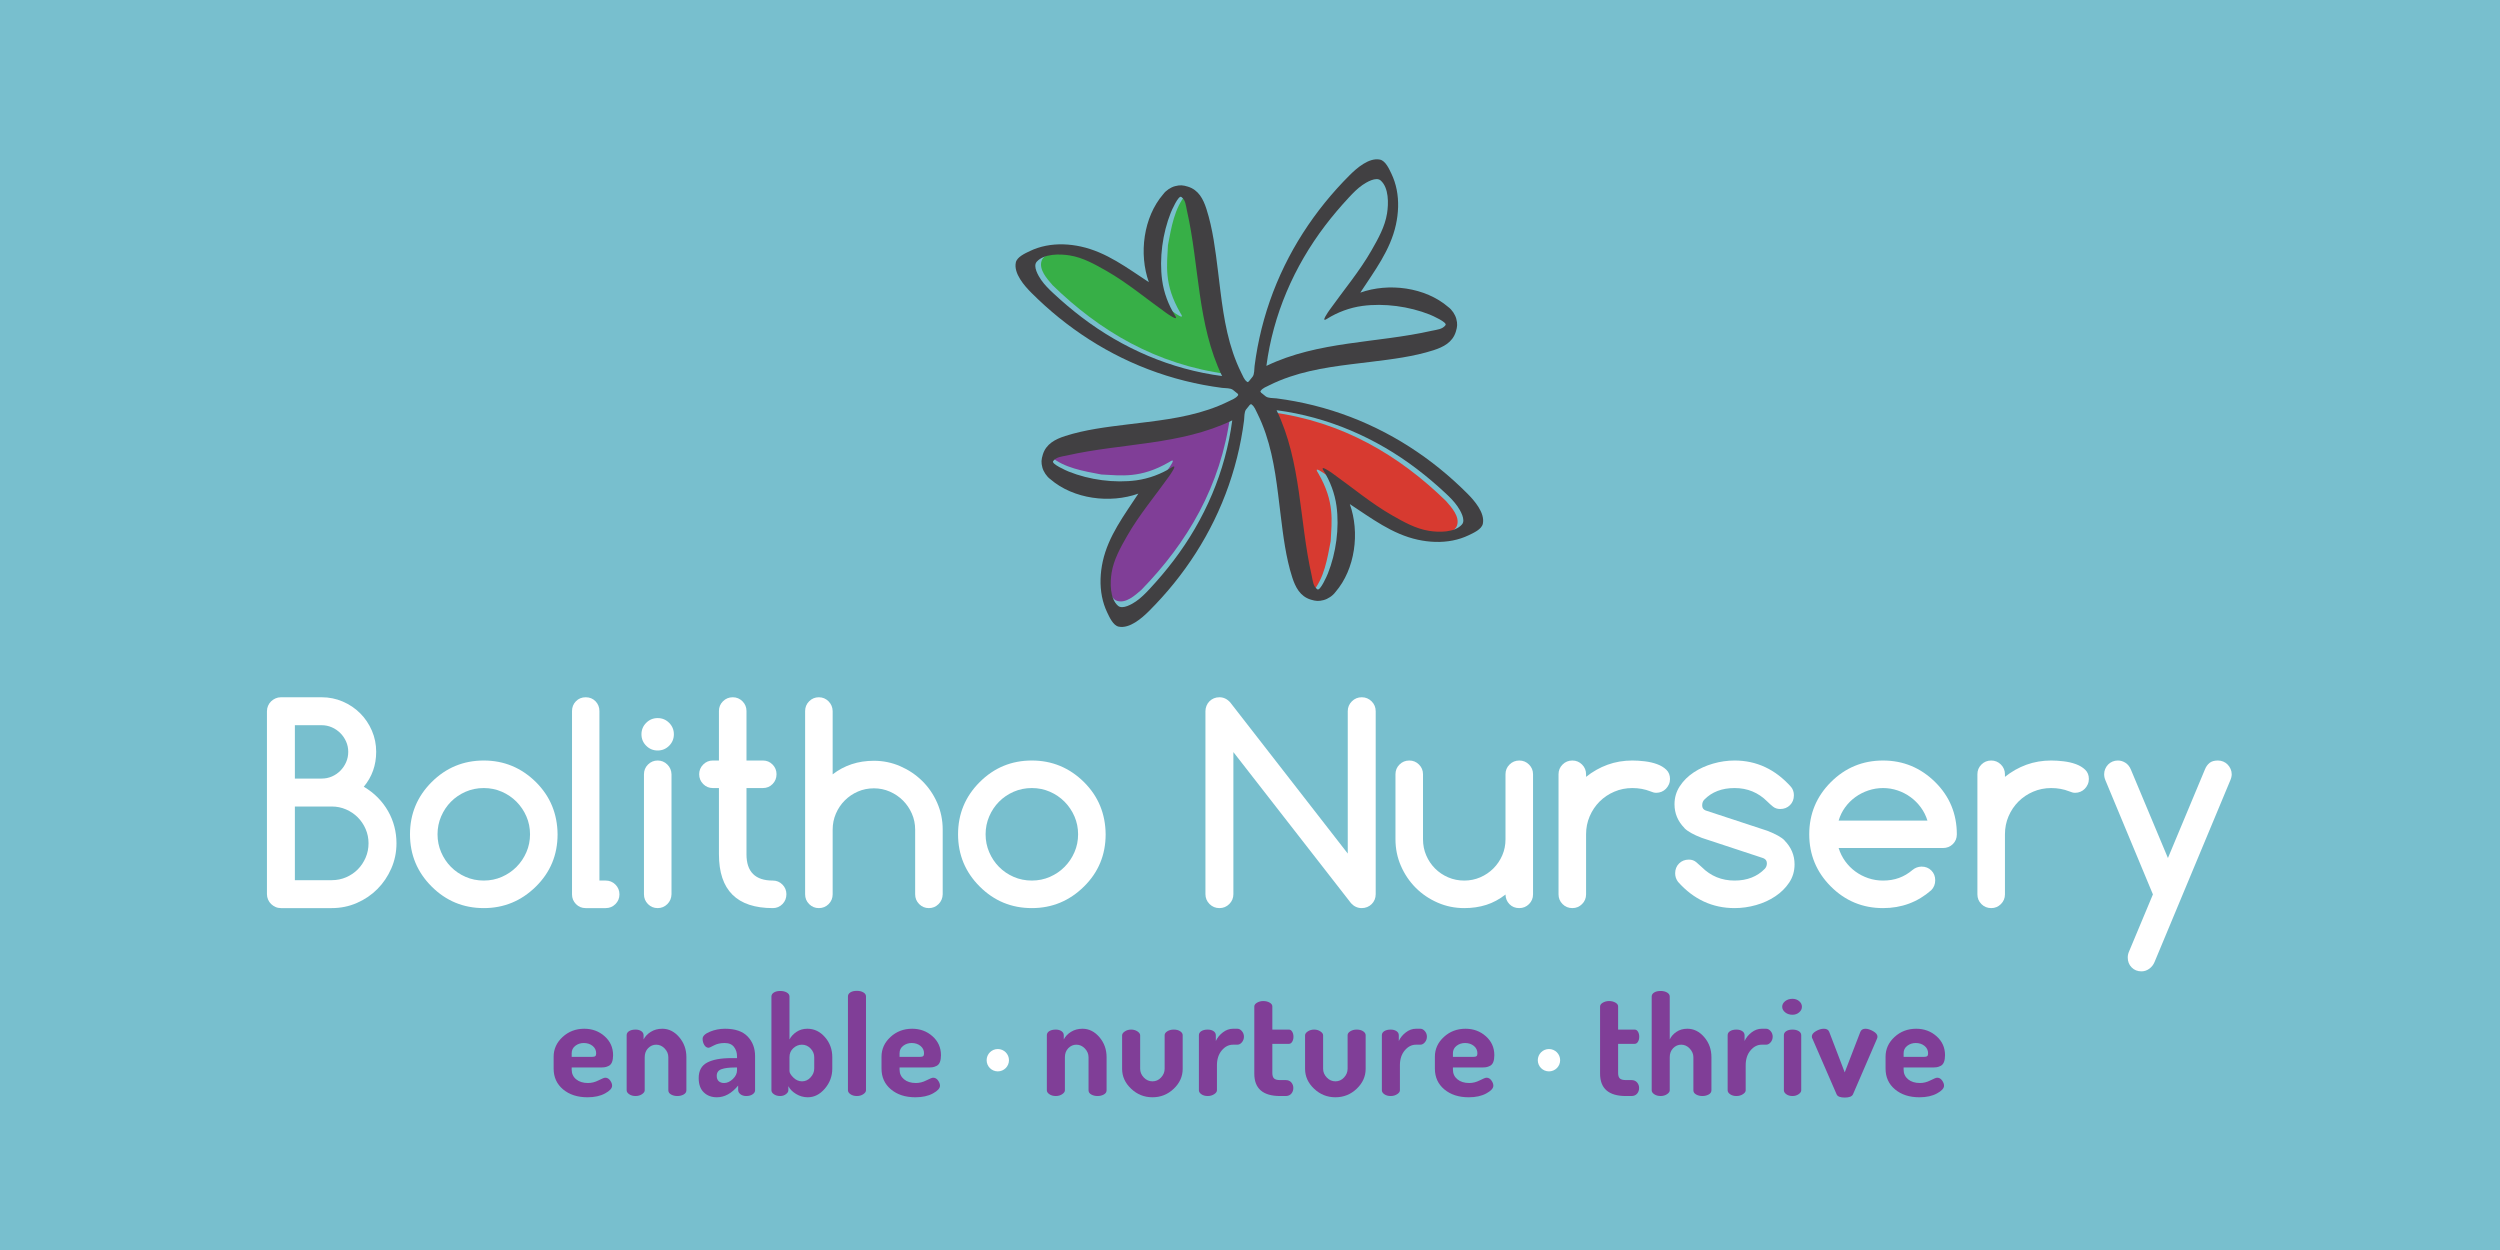 <?xml version="1.0" encoding="utf-8"?>
<!-- Generator: Adobe Illustrator 16.0.0, SVG Export Plug-In . SVG Version: 6.00 Build 0)  -->
<!DOCTYPE svg PUBLIC "-//W3C//DTD SVG 1.1//EN" "http://www.w3.org/Graphics/SVG/1.1/DTD/svg11.dtd">
<svg version="1.1" id="Layer_1" xmlns="http://www.w3.org/2000/svg" xmlns:xlink="http://www.w3.org/1999/xlink" x="0px" y="0px"
	 width="2000px" height="1000px" viewBox="0 0 2000 1000" enable-background="new 0 0 2000 1000" xml:space="preserve">
<rect x="-2.14" y="-5.13" fill="#78BFCE" width="2002.14" height="1015.867"/>
<path fill="#37AF47" d="M927.729,241.793c5.544,3.572,22.573,17.473,16.572,8.609c-13.316-22.994-10.693-38.17-9.943-54.246
	c2.789-14.555,5.135-29.38,14.416-40.645c4.342,2.081,3.013,7.639,5.373,11.494c10.007,44.088,7.671,89.877,28.107,132.312
	c-57.358-7.536-102.733-34.67-140.161-71.153c-4.621-5.262-11.046-12.514-8.834-19.417c2.212-6.88,13.44-6.291,20.578-6.474
	c15.38,0.051,28.641,8.943,41.319,15.957L927.729,241.793z"/>
<path fill="#414042" d="M930.596,155.33c-15.932,18.473-19.6,47.765-11.524,70.397c-17.215-11.248-33.865-24.033-54.375-28.501
	c-9.179-1.996-18.784-2.446-28.029-0.604c-4.38,0.871-8.661,2.258-12.69,4.19c-3.818,1.833-10.384,4.716-11.323,9.167
	c-1.848,8.76,6.85,18.652,12.498,24.303c7.011,7.013,14.38,13.667,22.089,19.901c15.492,12.523,32.352,23.357,50.253,32.103
	c18.358,8.978,37.78,15.735,57.745,20.113c4.935,1.08,9.899,2.013,14.888,2.806c2.526,0.404,5.053,0.767,7.593,1.095
	c2.585,0.333,6.58,0.007,8.653,1.611c3.772,2.915,7.408,6.639,12.188,7.831c1.811,0.453,7.632,1.606,9.136,0.248
	c1.387-1.255,1.406-6.213,0.141-7.578c-0.433-0.464-1.562-0.365-2.132-0.705c-1.406-0.85-2.638-2.098-3.923-3.115
	c-1.421-1.129-2.871-2.219-4.321-3.307c-2.122-1.582-3.188-4.543-4.361-6.889c-2.613-5.237-4.828-10.656-6.712-16.19
	c-7.179-21.143-9.301-43.504-12.026-65.537c-2.034-16.448-4.122-33.602-9.198-49.435c-2.561-7.97-6.312-15.3-14.825-17.92
	c-4.098-1.263-6.356-1.404-10.313-0.382C936.646,149.806,932.728,152.385,930.596,155.33 M949.563,168.531
	c10.001,44.035,8.138,90.849,28.106,132.311c-40.976-5.373-79.369-22.001-112.197-46.962c-7.914-6.016-15.499-12.462-22.771-19.242
	c-3.577-3.336-6.996-6.69-9.797-10.732c-2.166-3.13-6.756-10.819-3.568-14.455c5.81-6.626,18.469-6.386,26.387-5.12
	c10.625,1.696,20.157,7.086,29.378,12.338c16.859,9.607,32.06,22.427,47.875,33.685c1.158,0.823,10.454,7.42,7.125,2.154
	c-5.339-8.468-9.033-18.344-10.377-28.272c-2.406-17.641,0.341-37.642,6.911-54.104c0.833-2.088,6.196-14.173,8.406-12.596
	C948.487,159.987,948.677,164.523,949.563,168.531"/>
<path fill="#D73A30" d="M1071.19,387.215c-5.539-3.582-22.573-17.482-16.572-8.614c13.312,22.997,10.703,38.172,9.948,54.248
	c-2.794,14.552-5.14,29.377-14.416,40.64c-4.347-2.078-3.013-7.632-5.378-11.491c-10.012-44.085-7.666-89.875-28.103-132.311
	c57.349,7.534,102.729,34.668,140.156,71.151c4.624,5.261,11.048,12.513,8.829,19.419c-2.205,6.877-13.434,6.289-20.573,6.473
	c-15.375-0.054-28.643-8.945-41.316-15.959L1071.19,387.215z"/>
<path fill="#414042" d="M1068.329,473.673c15.93-18.465,19.595-47.76,11.524-70.397c17.205,11.248,33.86,24.033,54.375,28.501
	c9.174,1.996,18.777,2.448,28.024,0.608c4.38-0.872,8.658-2.258,12.693-4.191c3.815-1.83,10.386-4.721,11.32-9.169
	c1.85-8.761-6.848-18.651-12.498-24.302c-7.009-7.013-14.378-13.671-22.087-19.901c-15.497-12.527-32.356-23.361-50.257-32.103
	c-18.354-8.984-37.778-15.74-57.743-20.116c-4.93-1.081-9.899-2.02-14.883-2.808c-2.531-0.404-5.062-0.764-7.598-1.09
	c-2.585-0.336-6.58-0.01-8.653-1.606c-3.772-2.923-7.408-6.648-12.188-7.839c-1.806-0.45-7.627-1.605-9.136-0.24
	c-1.382,1.246-1.401,6.205-0.141,7.568c0.428,0.462,1.567,0.365,2.137,0.706c1.406,0.852,2.638,2.093,3.923,3.115
	c1.416,1.129,2.866,2.219,4.326,3.31c2.117,1.582,3.179,4.546,4.352,6.892c2.608,5.237,4.833,10.654,6.712,16.188
	c7.179,21.147,9.301,43.507,12.026,65.54c2.034,16.445,4.122,33.602,9.198,49.43c2.561,7.972,6.317,15.302,14.825,17.92
	c4.103,1.265,6.356,1.407,10.318,0.384C1062.279,479.197,1066.197,476.618,1068.329,473.673 M1049.352,460.479
	c-9.991-44.042-8.128-90.848-28.102-132.315c40.98,5.378,79.371,22.004,112.195,46.962c7.913,6.016,15.501,12.46,22.772,19.245
	c3.577,3.334,6.999,6.687,9.797,10.732c2.166,3.125,6.756,10.819,3.568,14.45c-5.812,6.629-18.466,6.386-26.385,5.125
	c-10.625-1.694-20.159-7.086-29.382-12.338c-16.854-9.612-32.06-22.438-47.868-33.689c-1.158-0.818-10.459-7.418-7.13-2.151
	c5.344,8.469,9.028,18.344,10.382,28.272c2.399,17.643-0.346,37.642-6.916,54.107c-0.828,2.083-6.191,14.173-8.406,12.591
	C1050.438,469.016,1050.238,464.475,1049.352,460.479"/>
<path fill="#78BFCE" d="M1072.179,242.773c-3.582,5.541-17.487,22.576-8.61,16.572c22.982-13.314,38.158-10.698,54.238-9.951
	c14.553,2.796,29.378,5.142,40.641,14.421c-2.079,4.339-7.632,3.008-11.491,5.371c-44.091,10.009-89.88,7.671-132.311,28.112
	c7.529-57.363,34.673-102.736,71.156-140.164c5.256-4.617,12.513-11.048,19.414-8.832c6.872,2.21,6.288,13.44,6.469,20.578
	c-0.044,15.375-8.937,28.64-15.949,41.314L1072.179,242.773z"/>
<path fill="#414042" d="M1158.637,245.635c-18.476-15.932-47.766-19.595-70.397-11.523c11.243-17.212,24.024-33.857,28.497-54.375
	c2-9.174,2.443-18.785,0.608-28.027c-0.871-4.38-2.264-8.661-4.19-12.696c-1.835-3.818-4.717-10.381-9.165-11.318
	c-8.766-1.848-18.655,6.85-24.311,12.501c-7.014,7.003-13.662,14.375-19.901,22.086c-12.519,15.492-23.357,32.354-32.104,50.252
	c-8.979,18.355-15.739,37.782-20.11,57.74c-1.085,4.933-2.02,9.899-2.809,14.891c-0.398,2.53-0.764,5.054-1.09,7.587
	c-0.331,2.597-0.02,6.59-1.616,8.661c-2.915,3.772-6.639,7.408-7.826,12.188c-0.447,1.803-1.61,7.624-0.248,9.133
	c1.251,1.387,6.211,1.412,7.578,0.146c0.463-0.438,0.365-1.572,0.706-2.142c0.842-1.402,2.093-2.638,3.109-3.918
	c1.135-1.421,2.22-2.869,3.31-4.327c1.577-2.119,4.541-3.186,6.893-4.358c5.231-2.608,10.658-4.826,16.183-6.704
	c21.147-7.179,43.507-9.311,65.539-12.031c16.451-2.037,33.603-4.123,49.435-9.201c7.968-2.553,15.303-6.311,17.926-14.823
	c1.261-4.103,1.406-6.356,0.38-10.313C1164.161,251.683,1161.576,247.765,1158.637,245.635 M1145.433,264.612
	c-44.032,9.992-90.844,8.128-132.311,28.102c5.378-40.98,21.999-79.369,46.957-112.202c6.021-7.911,12.465-15.494,19.249-22.766
	c3.339-3.582,6.683-7.001,10.727-9.8c3.13-2.166,10.82-6.751,14.46-3.57c6.625,5.812,6.381,18.471,5.116,26.39
	c-1.689,10.629-7.077,20.159-12.339,29.38c-9.603,16.854-22.427,32.059-33.68,47.872c-0.822,1.153-7.422,10.454-2.156,7.128
	c8.469-5.342,18.344-9.031,28.273-10.384c17.638-2.404,37.642,0.351,54.102,6.913c2.088,0.837,14.173,6.198,12.596,8.411
	C1153.974,263.529,1149.438,263.721,1145.433,264.612"/>
<path fill="#803E97" d="M926.749,386.232c3.574-5.539,17.484-22.578,8.612-16.567c-22.987,13.306-38.17,10.693-54.248,9.943
	c-14.556-2.793-29.38-5.14-40.641-14.421c2.079-4.336,7.637-3.008,11.489-5.368c44.086-10.012,89.882-7.666,132.317-28.112
	c-7.534,57.358-34.673,102.734-71.161,140.162c-5.251,4.619-12.508,11.048-19.409,8.829c-6.88-2.205-6.298-13.438-6.476-20.573
	c0.054-15.379,8.945-28.642,15.959-41.311L926.749,386.232z"/>
<path fill="#414042" d="M840.291,383.37c18.47,15.925,47.76,19.6,70.396,11.525c-11.25,17.21-24.033,33.86-28.506,54.37
	c-1.991,9.179-2.441,18.787-0.602,28.029c0.874,4.375,2.254,8.659,4.188,12.693c1.835,3.816,4.721,10.387,9.167,11.326
	c8.766,1.835,18.655-6.858,24.306-12.504c7.014-7.008,13.667-14.377,19.901-22.091c12.528-15.482,23.353-32.351,32.104-50.257
	c8.975-18.349,15.739-37.773,20.115-57.732c1.08-4.936,2.01-9.905,2.804-14.894c0.403-2.526,0.769-5.057,1.095-7.588
	c0.336-2.594,0.005-6.59,1.606-8.658c2.92-3.772,6.648-7.408,7.841-12.187c0.442-1.806,1.601-7.629,0.238-9.135
	c-1.246-1.383-6.206-1.407-7.578-0.142c-0.458,0.434-0.36,1.562-0.701,2.137c-0.847,1.407-2.093,2.638-3.109,3.921
	c-1.13,1.421-2.225,2.869-3.314,4.324c-1.587,2.122-4.541,3.188-6.893,4.36c-5.231,2.609-10.648,4.823-16.188,6.707
	c-21.143,7.174-43.504,9.306-65.534,12.026c-16.446,2.03-33.607,4.118-49.438,9.199c-7.973,2.555-15.297,6.312-17.916,14.825
	c-1.263,4.103-1.408,6.361-0.387,10.318C834.762,377.32,837.344,381.238,840.291,383.37 M853.485,364.394
	c44.042-9.992,90.855-8.128,132.317-28.103c-5.383,40.976-22.004,79.367-46.962,112.2c-6.016,7.914-12.467,15.497-19.242,22.768
	c-3.341,3.582-6.694,6.994-10.736,9.797c-3.132,2.171-10.819,6.75-14.45,3.572c-6.627-5.812-6.391-18.476-5.125-26.389
	c1.701-10.625,7.089-20.154,12.341-29.377c9.603-16.859,22.435-32.059,33.685-47.882c0.822-1.144,7.412-10.45,2.146-7.121
	c-8.464,5.344-18.344,9.023-28.269,10.386c-17.646,2.395-37.639-0.351-54.097-6.916c-2.096-0.837-14.181-6.196-12.594-8.405
	C844.948,365.474,849.487,365.284,853.485,364.394"/>
<g>
	<path fill="#FFFFFF" d="M257.301,557.81c5.973,0,11.61,1.144,16.921,3.432c5.305,2.282,9.943,5.412,13.912,9.379
		c3.972,3.972,7.099,8.609,9.384,13.92c2.283,5.305,3.427,10.945,3.427,16.917c0,10.684-3.305,19.994-9.912,27.938
		c4.288,2.531,8.048,5.446,11.282,8.746c3.231,3.31,5.957,6.906,8.169,10.805c2.215,3.903,3.884,8.012,5.008,12.338
		c1.125,4.322,1.687,8.766,1.687,13.336c0,7.096-1.37,13.793-4.11,20.081c-2.742,6.288-6.451,11.788-11.121,16.499
		c-4.675,4.707-10.157,8.43-16.448,11.17c-6.29,2.745-12.982,4.113-20.081,4.113h-40.693c-1.543,0-2.986-0.297-4.322-0.896
		c-1.333-0.594-2.511-1.388-3.528-2.37c-1.022-0.988-1.83-2.166-2.424-3.534c-0.599-1.372-0.897-2.827-0.897-4.375V568.989
		c0-1.548,0.299-3.003,0.897-4.375c0.594-1.373,1.401-2.546,2.424-3.534c1.018-0.982,2.195-1.776,3.528-2.37
		c1.336-0.594,2.779-0.9,4.322-0.9H257.301z M235.898,580.164v42.693h21.402c2.952,0,5.71-0.564,8.274-1.688
		c2.565-1.124,4.813-2.672,6.748-4.634c1.93-1.976,3.461-4.238,4.585-6.804c1.122-2.565,1.687-5.324,1.687-8.274
		c0-2.881-0.564-5.606-1.687-8.166c-1.124-2.57-2.672-4.833-4.639-6.805c-1.971-1.966-4.234-3.514-6.799-4.639
		c-2.567-1.119-5.288-1.684-8.17-1.684H235.898z M235.898,645.207v58.931h29.519c4.076,0,7.906-0.774,11.491-2.321
		c3.585-1.548,6.694-3.655,9.33-6.322c2.636-2.672,4.726-5.802,6.271-9.384c1.545-3.587,2.319-7.418,2.319-11.491
		c0-4.011-0.774-7.802-2.319-11.389c-1.546-3.582-3.653-6.707-6.325-9.379s-5.797-4.779-9.381-6.327
		c-3.585-1.543-7.379-2.317-11.387-2.317H235.898z"/>
	<path fill="#FFFFFF" d="M446.062,667.449c0,16.446-5.766,30.361-17.29,41.745c-11.667,11.53-25.584,17.288-41.747,17.288
		c-16.305,0-30.22-5.758-41.745-17.288c-11.527-11.525-17.288-25.44-17.288-41.745c0-16.304,5.761-30.219,17.288-41.749
		c11.525-11.521,25.44-17.288,41.745-17.288c16.163,0,30.08,5.768,41.747,17.288c5.76,5.768,10.067,12.129,12.912,19.084
		C444.531,651.739,445.989,659.293,446.062,667.449z M387.025,630.44c-5.201,0-10.051,0.993-14.548,2.954
		c-4.497,1.972-8.398,4.629-11.7,7.963c-3.305,3.339-5.921,7.257-7.855,11.754c-1.933,4.497-2.898,9.277-2.898,14.338
		c0,5.058,0.966,9.842,2.898,14.339c1.935,4.492,4.551,8.41,7.855,11.749c3.302,3.344,7.203,5.996,11.7,7.963
		c4.497,1.971,9.347,2.949,14.548,2.949c5.132,0,9.943-0.979,14.442-2.949c4.5-1.967,8.415-4.639,11.754-8.012
		c3.337-3.377,5.975-7.291,7.907-11.759c1.935-4.458,2.9-9.223,2.9-14.28c0-5.061-0.966-9.816-2.9-14.284
		c-1.933-4.463-4.57-8.381-7.907-11.759c-3.339-3.368-7.254-6.04-11.754-8.012C396.969,631.434,392.157,630.44,387.025,630.44z"/>
	<path fill="#FFFFFF" d="M457.609,715.521V568.883c0-3.091,1.037-5.709,3.11-7.855c2.073-2.142,4.691-3.218,7.855-3.218
		c3.161,0,5.779,1.076,7.853,3.218c2.073,2.146,3.11,4.765,3.11,7.855v135.566h5.059c3.021,0,5.604,1.075,7.751,3.217
		c2.142,2.142,3.215,4.766,3.215,7.855c0,3.022-1.073,5.602-3.215,7.748c-2.146,2.146-4.73,3.213-7.751,3.213H468.47
		c-3.022,0-5.587-1.066-7.696-3.213C458.665,721.123,457.609,718.544,457.609,715.521z"/>
	<path fill="#FFFFFF" d="M539.101,587.431c0,3.587-1.266,6.648-3.796,9.179c-2.528,2.526-5.588,3.792-9.17,3.792
		c-3.587,0-6.644-1.266-9.172-3.792c-2.533-2.53-3.796-5.592-3.796-9.179c0-3.577,1.263-6.639,3.796-9.165
		c2.528-2.53,5.585-3.796,9.172-3.796c3.582,0,6.642,1.266,9.17,3.796C537.835,580.792,539.101,583.854,539.101,587.431z
		 M515.17,715.414V619.48c0-3.086,1.07-5.709,3.214-7.851c2.145-2.142,4.727-3.218,7.751-3.218c3.021,0,5.603,1.076,7.746,3.218
		s3.251,4.765,3.321,7.851v95.934c-0.07,3.096-1.178,5.709-3.321,7.855s-4.726,3.213-7.746,3.213c-3.024,0-5.606-1.066-7.751-3.213
		C516.24,721.123,515.17,718.51,515.17,715.414z"/>
	<path fill="#FFFFFF" d="M570.196,608.412h4.957v-39.637c0-3.018,1.068-5.602,3.215-7.748c2.144-2.142,4.763-3.218,7.853-3.218
		c3.021,0,5.604,1.076,7.749,3.218c2.144,2.146,3.217,4.73,3.217,7.748v39.637h13.175c3.022,0,5.588,1.076,7.697,3.218
		c2.107,2.142,3.164,4.73,3.164,7.748c0,3.096-1.057,5.709-3.164,7.855c-2.109,2.146-4.675,3.207-7.697,3.207h-13.175v53.032
		c0,13.987,7.025,20.977,21.084,20.977c3.021,0,5.585,1.075,7.692,3.217c2.11,2.142,3.164,4.727,3.164,7.748
		c0,3.096-1.054,5.709-3.164,7.855c-2.107,2.146-4.672,3.213-7.692,3.213c-28.745,0-43.117-14.334-43.117-43.01V630.44h-4.957
		c-2.949,0-5.497-1.061-7.642-3.207c-2.144-2.146-3.214-4.76-3.214-7.855c0-3.018,1.07-5.606,3.214-7.748
		C564.699,609.488,567.247,608.412,570.196,608.412z"/>
	<path fill="#FFFFFF" d="M666.128,715.414c0,3.096-1.07,5.709-3.215,7.855c-2.144,2.146-4.76,3.213-7.851,3.213
		c-3.024,0-5.608-1.066-7.75-3.213c-2.145-2.146-3.215-4.76-3.215-7.855V568.883c0-3.091,1.07-5.709,3.215-7.855
		c2.142-2.142,4.726-3.218,7.75-3.218c3.021,0,5.6,1.076,7.746,3.218c2.145,2.146,3.249,4.765,3.319,7.855v50.598
		c9.348-7.237,20.347-10.858,32.996-10.858c7.381,0,14.393,1.445,21.033,4.327c6.639,2.881,12.491,6.794,17.553,11.754
		c5.058,4.949,9.065,10.789,12.017,17.496c2.952,6.712,4.43,13.861,4.43,21.454v51.761c-0.073,3.096-1.178,5.709-3.322,7.855
		c-2.144,2.146-4.729,3.213-7.751,3.213c-3.021,0-5.604-1.066-7.745-3.213c-2.145-2.146-3.218-4.76-3.218-7.855v-51.761
		c0-4.497-0.878-8.751-2.635-12.751c-1.758-4.011-4.13-7.506-7.116-10.494c-2.985-2.983-6.482-5.354-10.488-7.115
		c-4.006-1.757-8.26-2.633-12.757-2.633c-4.567,0-8.838,0.856-12.808,2.579c-3.972,1.723-7.468,4.099-10.49,7.116
		c-3.021,3.021-5.394,6.536-7.113,10.547c-1.724,4-2.585,8.254-2.585,12.751V715.414z"/>
	<path fill="#FFFFFF" d="M884.515,667.449c0,16.446-5.765,30.361-17.29,41.745c-11.669,11.53-25.581,17.288-41.747,17.288
		c-16.305,0-30.22-5.758-41.744-17.288c-11.528-11.525-17.288-25.44-17.288-41.745c0-16.304,5.76-30.219,17.288-41.749
		c11.524-11.521,25.439-17.288,41.744-17.288c16.166,0,30.078,5.768,41.747,17.288c5.761,5.768,10.065,12.129,12.915,19.084
		C882.984,651.739,884.442,659.293,884.515,667.449z M825.478,630.44c-5.2,0-10.051,0.993-14.548,2.954
		c-4.497,1.972-8.397,4.629-11.7,7.963c-3.305,3.339-5.923,7.257-7.855,11.754c-1.932,4.497-2.898,9.277-2.898,14.338
		c0,5.058,0.967,9.842,2.898,14.339c1.933,4.492,4.551,8.41,7.855,11.749c3.303,3.344,7.203,5.996,11.7,7.963
		c4.497,1.971,9.348,2.949,14.548,2.949c5.13,0,9.943-0.979,14.443-2.949c4.497-1.967,8.415-4.639,11.754-8.012
		c3.336-3.377,5.972-7.291,7.906-11.759c1.933-4.458,2.898-9.223,2.898-14.28c0-5.061-0.966-9.816-2.898-14.284
		c-1.935-4.463-4.57-8.381-7.906-11.759c-3.339-3.368-7.257-6.04-11.754-8.012C835.421,631.434,830.607,630.44,825.478,630.44z"/>
	<path fill="#FFFFFF" d="M964.354,715.308V568.989c0-1.548,0.287-3.003,0.853-4.375c0.555-1.373,1.348-2.565,2.37-3.587
		c1.012-1.013,2.194-1.806,3.528-2.371c1.339-0.56,2.809-0.847,4.429-0.847c3.3,0,6.187,1.373,8.649,4.118l94.021,120.912V568.989
		c0-3.095,1.1-5.733,3.28-7.909c2.171-2.175,4.809-3.271,7.904-3.271c3.09,0,5.724,1.096,7.908,3.271
		c2.171,2.176,3.262,4.814,3.262,7.909v146.318c0,1.62-0.282,3.095-0.838,4.424c-0.569,1.344-1.357,2.517-2.375,3.538
		c-1.021,1.018-2.219,1.811-3.582,2.371c-1.372,0.564-2.837,0.842-4.375,0.842c-3.305,0-6.152-1.3-8.537-3.898l-94.144-120.917
		v113.641c0,3.095-1.09,5.733-3.266,7.909c-2.181,2.18-4.818,3.266-7.909,3.266c-3.09,0-5.729-1.086-7.908-3.266
		C965.444,721.041,964.354,718.402,964.354,715.308z"/>
	<path fill="#FFFFFF" d="M1215.367,726.482c-3.174,0-5.768-1.057-7.807-3.164c-2.04-2.107-3.096-4.672-3.159-7.694
		c-4.853,3.796-9.982,6.556-15.39,8.278c-5.417,1.723-11.281,2.58-17.613,2.58c-7.515,0-14.616-1.455-21.289-4.376
		c-6.683-2.915-12.513-6.862-17.507-11.856c-4.979-4.993-8.94-10.824-11.851-17.501c-2.921-6.673-4.376-13.77-4.376-21.294v-52.077
		c0-3.018,1.071-5.606,3.207-7.748c2.146-2.142,4.761-3.218,7.855-3.218c3.027,0,5.607,1.076,7.754,3.218s3.212,4.73,3.212,7.748
		v52.077c0,4.57,0.856,8.854,2.584,12.859c1.724,4.005,4.079,7.505,7.067,10.493c2.979,2.988,6.479,5.339,10.479,7.062
		c4.011,1.724,8.294,2.58,12.864,2.58c4.502,0,8.751-0.856,12.761-2.58c4.001-1.723,7.52-4.093,10.542-7.12
		c3.018-3.018,5.388-6.512,7.111-10.488c1.723-3.967,2.589-8.235,2.589-12.806v-52.077c0-3.018,1.062-5.606,3.212-7.748
		c2.142-2.142,4.756-3.218,7.851-3.218c3.022,0,5.607,1.076,7.754,3.218c2.137,2.142,3.212,4.73,3.212,7.748v96.144
		c0,3.022-1.075,5.602-3.212,7.748C1221.071,725.416,1218.453,726.482,1215.367,726.482z"/>
	<path fill="#FFFFFF" d="M1268.855,619.378v2.107c5.267-4.215,11-7.446,17.181-9.7c6.182-2.248,12.796-3.373,19.824-3.373
		c3.09,0,6.409,0.21,9.958,0.633c3.553,0.424,6.813,1.178,9.802,2.269c2.993,1.09,5.466,2.584,7.437,4.478
		c1.967,1.898,2.945,4.361,2.945,7.383c0,1.543-0.292,2.984-0.891,4.322c-0.599,1.334-1.388,2.517-2.371,3.529
		c-0.987,1.021-2.146,1.814-3.475,2.369c-1.339,0.57-2.779,0.848-4.327,0.848c-1.338,0-2.881-0.39-4.633-1.164
		c-4.435-1.752-9.243-2.638-14.445-2.638c-5.13,0-9.948,0.974-14.441,2.906c-4.502,1.932-8.425,4.569-11.764,7.903
		c-3.328,3.344-5.972,7.258-7.903,11.754c-1.928,4.502-2.896,9.316-2.896,14.445v48.072c0,3.022-1.07,5.602-3.217,7.748
		s-4.726,3.213-7.743,3.213c-3.096,0-5.719-1.066-7.855-3.213c-2.146-2.146-3.223-4.726-3.223-7.748v-96.144
		c0-3.018,1.076-5.606,3.223-7.748c2.137-2.142,4.76-3.218,7.855-3.218c3.018,0,5.597,1.076,7.743,3.218
		S1268.855,616.36,1268.855,619.378z"/>
	<path fill="#FFFFFF" d="M1361.427,670.292c-6.604-2.53-11.247-5.125-13.92-7.797h0.107c-5.339-5.412-8.011-11.769-8.011-19.084
		c0-5.339,1.426-10.172,4.268-14.489c2.848-4.326,6.557-7.996,11.127-11.019c4.564-3.027,9.714-5.358,15.438-7.009
		c5.733-1.654,11.472-2.482,17.239-2.482c17.57,0,32.644,7.067,45.225,21.191c1.479,1.83,2.21,4.045,2.21,6.639
		c0,3.164-1.032,5.782-3.101,7.855c-2.083,2.078-4.701,3.11-7.865,3.11c-2.243,0-4.156-0.633-5.738-1.898s-3.109-2.638-4.585-4.107
		c-7.169-7.175-15.891-10.762-26.146-10.762c-10.123,0-18.202,3.096-24.242,9.282c-1.135,1.129-1.689,2.677-1.689,4.638
		c0,1.972,0.915,3.305,2.745,4.011l49.332,16.231c6.888,2.672,11.525,5.276,13.91,7.802h-0.106
		c5.349,5.407,8.021,11.773,8.021,19.079c0,5.412-1.426,10.265-4.269,14.548c-2.856,4.287-6.556,7.962-11.126,11.014
		c-4.575,3.062-9.7,5.397-15.39,7.014c-5.699,1.615-11.423,2.424-17.186,2.424c-17.711,0-32.789-6.989-45.225-20.978
		c-1.548-2.034-2.321-4.321-2.321-6.853c0-3.158,1.041-5.782,3.11-7.851c2.073-2.073,4.691-3.114,7.854-3.114
		c2.322,0,4.283,0.686,5.899,2.054c1.621,1.372,3.096,2.691,4.434,3.952c7.169,7.174,15.915,10.756,26.248,10.756
		c10.051,0,18.135-3.159,24.243-9.486c1.061-1.192,1.586-2.633,1.586-4.321c0-1.967-0.948-3.334-2.852-4.108L1361.427,670.292z"/>
	<path fill="#FFFFFF" d="M1537.21,693.279c3.164,0,5.782,1.037,7.855,3.105c2.078,2.078,3.11,4.687,3.11,7.855
		c0,3.09-1.047,5.729-3.159,7.908c-10.893,9.559-23.761,14.334-38.586,14.334c-16.305,0-30.215-5.758-41.744-17.288
		c-11.525-11.525-17.288-25.44-17.288-41.745c0-16.304,5.763-30.219,17.288-41.749c11.529-11.521,25.439-17.288,41.744-17.288
		c16.164,0,30.083,5.768,41.745,17.288c5.768,5.694,10.084,12.041,12.971,19.03c2.881,6.994,4.326,14.562,4.326,22.719
		c0,3.159-1.08,5.783-3.217,7.852c-2.151,2.078-4.76,3.109-7.855,3.109h-83.494c1.202,3.869,2.954,7.398,5.267,10.596
		c2.331,3.197,5.042,5.942,8.181,8.226c3.12,2.282,6.562,4.059,10.333,5.324c3.748,1.266,7.676,1.894,11.744,1.894
		c4.644,0,8.893-0.701,12.762-2.107c3.859-1.406,7.446-3.514,10.751-6.327C1532.056,694.263,1534.475,693.348,1537.21,693.279z
		 M1541.955,656.484c-1.192-3.859-2.964-7.398-5.314-10.591c-2.355-3.197-5.101-5.942-8.23-8.226
		c-3.129-2.282-6.57-4.059-10.322-5.324c-3.772-1.266-7.646-1.903-11.657-1.903c-4.001,0-7.904,0.638-11.695,1.903
		c-3.801,1.266-7.281,3.042-10.439,5.324c-3.164,2.283-5.899,5.028-8.221,8.226c-2.321,3.192-4.045,6.731-5.169,10.591H1541.955z"/>
	<path fill="#FFFFFF" d="M1603.952,619.378v2.107c5.266-4.215,10.989-7.446,17.176-9.7c6.181-2.248,12.79-3.373,19.818-3.373
		c3.086,0,6.415,0.21,9.958,0.633c3.553,0.424,6.823,1.178,9.807,2.269c2.988,1.09,5.466,2.584,7.433,4.478
		c1.971,1.898,2.949,4.361,2.949,7.383c0,1.543-0.297,2.984-0.896,4.322c-0.594,1.334-1.382,2.517-2.37,3.529
		c-0.983,1.021-2.146,1.814-3.48,2.369c-1.328,0.57-2.778,0.848-4.316,0.848c-1.339,0-2.887-0.39-4.644-1.164
		c-4.424-1.752-9.242-2.638-14.44-2.638c-5.135,0-9.948,0.974-14.445,2.906c-4.497,1.932-8.415,4.569-11.754,7.903
		c-3.334,3.344-5.972,7.258-7.904,11.754c-1.937,4.502-2.891,9.316-2.891,14.445v48.072c0,3.022-1.086,5.602-3.223,7.748
		c-2.146,2.146-4.735,3.213-7.753,3.213c-3.086,0-5.709-1.066-7.855-3.213s-3.207-4.726-3.207-7.748v-96.144
		c0-3.018,1.061-5.606,3.207-7.748s4.77-3.218,7.855-3.218c3.018,0,5.606,1.076,7.753,3.218
		C1602.866,613.771,1603.952,616.36,1603.952,619.378z"/>
	<path fill="#FFFFFF" d="M1722.333,715.521l-37.953-91.188c-0.706-1.616-1.057-3.271-1.057-4.955c0-1.475,0.277-2.882,0.843-4.22
		c0.564-1.328,1.328-2.512,2.321-3.528c0.979-1.018,2.146-1.811,3.484-2.375c1.329-0.56,2.77-0.843,4.317-0.843
		c2.181,0,4.22,0.619,6.113,1.85c1.897,1.231,3.339,3.037,4.316,5.422l29.626,70.738l29.626-70.942
		c0.842-2.112,2.054-3.811,3.636-5.115c1.582-1.3,3.811-1.952,6.697-1.952c1.537,0,2.979,0.283,4.316,0.843
		c1.339,0.564,2.497,1.357,3.48,2.375c0.987,1.017,1.776,2.2,2.37,3.528c0.599,1.338,0.896,2.745,0.896,4.22
		c0,1.548-0.38,3.198-1.153,4.955l-60.614,145.368c-0.915,2.181-2.322,3.957-4.225,5.33c-1.898,1.367-3.962,2.054-6.216,2.054
		c-3.163,0-5.781-1.056-7.855-3.163c-2.073-2.107-3.109-4.746-3.109-7.909c0-1.689,0.351-3.3,1.056-4.848L1722.333,715.521z"/>
</g>
<g>
	<g>
		<path fill="#803E97" d="M442.908,854.89v-9.511c0-6.122,2.388-11.379,7.162-15.778c4.777-4.405,10.557-6.61,17.344-6.61
			c6.342,0,11.771,2.006,16.282,6.017c4.515,4.01,6.772,9.052,6.772,15.126c0,2.21-0.279,4.04-0.837,5.48
			c-0.562,1.441-1.421,2.453-2.574,3.047c-1.158,0.589-2.222,0.964-3.19,1.115c-0.971,0.141-2.236,0.214-3.806,0.214h-22.715v1.684
			c0,3.208,1.189,5.797,3.579,7.778c2.388,1.98,5.557,2.959,9.511,2.959c2.835,0,5.634-0.706,8.394-2.123
			c2.762-1.421,4.551-2.126,5.373-2.126c1.567,0,2.869,0.729,3.915,2.181c1.042,1.455,1.567,2.852,1.567,4.199
			c0,2.088-1.886,4.162-5.65,6.206c-3.768,2.054-8.449,3.076-14.047,3.076c-7.981,0-14.488-2.103-19.526-6.322
			C445.427,867.291,442.908,861.752,442.908,854.89z M457.347,845.486h16.336c1.195,0,2.032-0.189,2.519-0.574
			c0.482-0.38,0.728-1.129,0.728-2.244c0-2.438-0.951-4.424-2.852-5.957c-1.903-1.528-4.237-2.302-6.996-2.302
			c-2.614,0-4.887,0.744-6.826,2.243c-1.942,1.504-2.908,3.471-2.908,5.909V845.486z"/>
		<path fill="#803E97" d="M501.322,872.235v-44.095c0-1.339,0.655-2.42,1.959-3.242c1.305-0.822,3.04-1.231,5.203-1.231
			c1.791,0,3.3,0.414,4.534,1.241c1.231,0.828,1.845,1.918,1.845,3.275v3.388c1.192-2.404,3.114-4.434,5.765-6.089
			c2.646-1.659,5.724-2.492,9.23-2.492c5.149,0,9.642,2.239,13.484,6.717c3.842,4.473,5.765,9.817,5.765,16.003v26.525
			c0,1.411-0.73,2.536-2.183,3.354c-1.455,0.823-3.151,1.231-5.091,1.231c-1.864,0-3.524-0.408-4.979-1.227
			c-1.458-0.812-2.186-1.938-2.186-3.349v-26.447c0-2.604-0.968-4.936-2.907-6.975c-1.942-2.044-4.216-3.071-6.826-3.071
			c-2.463,0-4.609,0.935-6.435,2.789c-1.827,1.864-2.742,4.278-2.742,7.257v26.447c0,1.12-0.726,2.161-2.184,3.125
			c-1.452,0.964-3.151,1.45-5.091,1.45c-2.013,0-3.711-0.467-5.091-1.401C502.012,874.489,501.322,873.423,501.322,872.235z"/>
		<path fill="#803E97" d="M558.953,862.482c0-5.87,2.241-10.007,6.717-12.392c4.476-2.399,10.929-3.597,19.358-3.597h4.588V845
			c0-2.838-0.801-5.311-2.407-7.423c-1.604-2.112-4.081-3.168-7.441-3.168c-3.356,0-6.228,0.638-8.615,1.903
			c-2.39,1.274-3.767,1.902-4.142,1.902c-1.491,0-2.685-0.744-3.582-2.234c-0.894-1.498-1.344-3.139-1.344-4.925
			c0-2.166,1.923-4.055,5.766-5.66c3.843-1.597,7.89-2.405,12.141-2.405c8.131,0,14.173,2.074,18.13,6.216
			c3.954,4.142,5.931,9.345,5.931,15.608v27.421c0,1.266-0.67,2.347-2.013,3.241c-1.346,0.9-3.025,1.344-5.035,1.344
			c-1.869,0-3.414-0.477-4.646-1.431c-1.229-0.959-1.847-2.117-1.847-3.471v-3.47c-5.149,6.254-10.817,9.374-17.011,9.374
			c-4.249,0-7.741-1.295-10.459-3.918C560.316,871.296,558.953,867.485,558.953,862.482z M573.389,860.682
			c0,1.912,0.541,3.344,1.624,4.297c1.077,0.959,2.519,1.432,4.31,1.432c2.385,0,4.696-1.057,6.938-3.179
			c2.236-2.122,3.356-4.458,3.356-7.013v-2.229h-1.677c-4.551,0-8.116,0.442-10.688,1.333
			C574.677,856.203,573.389,857.99,573.389,860.682z"/>
		<path fill="#803E97" d="M617.144,872.245v-74.991c0-1.338,0.652-2.424,1.959-3.246c1.302-0.812,3.001-1.227,5.091-1.227
			c2.088,0,3.841,0.414,5.262,1.231c1.414,0.817,2.127,1.903,2.127,3.241v34.317c1.266-2.404,3.148-4.434,5.65-6.089
			c2.497-1.659,5.388-2.492,8.671-2.492c5.443,0,10.126,2.239,14.044,6.717c3.918,4.473,5.877,9.817,5.877,16.003v9.18
			c0,6.04-1.979,11.369-5.934,15.998c-3.954,4.633-8.505,6.936-13.651,6.936c-3.356,0-6.49-0.881-9.401-2.653
			c-2.907-1.762-4.962-3.85-6.154-6.254v3.275c0,1.125-0.651,2.181-1.956,3.164c-1.307,0.974-2.82,1.465-4.534,1.465
			c-2.012,0-3.691-0.467-5.034-1.401C617.815,874.499,617.144,873.433,617.144,872.245z M631.582,856.851
			c0,1.407,1.024,3.13,3.076,5.169c2.049,2.039,4.38,3.052,6.991,3.052s4.887-1.056,6.828-3.159
			c1.938-2.117,2.908-4.468,2.908-7.057v-9.111c0-2.584-0.971-4.896-2.908-6.936c-1.941-2.039-4.254-3.057-6.938-3.057
			c-2.538,0-4.833,0.925-6.882,2.779c-2.052,1.85-3.076,4.254-3.076,7.213V856.851z"/>
		<path fill="#803E97" d="M678.356,872.235v-75.089c0-1.343,0.65-2.428,1.957-3.246c1.304-0.822,3.039-1.231,5.202-1.231
			c2.016,0,3.733,0.409,5.149,1.231c1.417,0.818,2.127,1.903,2.127,3.246v75.089c0,1.114-0.728,2.161-2.183,3.135
			c-1.455,0.964-3.151,1.45-5.094,1.45c-2.012,0-3.711-0.467-5.088-1.401C679.045,874.489,678.356,873.423,678.356,872.235z"/>
		<path fill="#803E97" d="M705.211,854.89v-9.511c0-6.122,2.387-11.379,7.164-15.778c4.774-4.405,10.554-6.61,17.344-6.61
			c6.342,0,11.769,2.006,16.28,6.017c4.514,4.01,6.772,9.052,6.772,15.126c0,2.21-0.277,4.04-0.837,5.48
			c-0.562,1.441-1.422,2.453-2.572,3.047c-1.161,0.589-2.222,0.964-3.193,1.115c-0.971,0.141-2.236,0.214-3.806,0.214h-22.715v1.684
			c0,3.208,1.192,5.797,3.582,7.778c2.385,1.98,5.554,2.959,9.511,2.959c2.835,0,5.631-0.706,8.393-2.123
			c2.76-1.421,4.551-2.126,5.374-2.126c1.564,0,2.869,0.729,3.913,2.181c1.044,1.455,1.569,2.852,1.569,4.199
			c0,2.088-1.886,4.162-5.653,6.206c-3.767,2.054-8.449,3.076-14.046,3.076c-7.982,0-14.489-2.103-19.526-6.322
			C707.729,867.291,705.211,861.752,705.211,854.89z M719.648,845.486h16.337c1.194,0,2.031-0.189,2.519-0.574
			c0.484-0.38,0.728-1.129,0.728-2.244c0-2.438-0.949-4.424-2.853-5.957c-1.9-1.528-4.236-2.302-6.994-2.302
			c-2.615,0-4.889,0.744-6.825,2.243c-1.944,1.504-2.911,3.471-2.911,5.909V845.486z"/>
		<path fill="#803E97" d="M837.479,872.235v-44.095c0-1.339,0.655-2.42,1.962-3.242c1.305-0.822,3.037-1.231,5.205-1.231
			c1.789,0,3.3,0.414,4.529,1.241c1.23,0.828,1.847,1.918,1.847,3.275v3.388c1.194-2.404,3.115-4.434,5.763-6.089
			c2.647-1.659,5.726-2.492,9.232-2.492c5.147,0,9.642,2.239,13.486,6.717c3.838,4.473,5.761,9.817,5.761,16.003v26.525
			c0,1.411-0.723,2.536-2.181,3.354c-1.455,0.823-3.151,1.231-5.091,1.231c-1.866,0-3.526-0.408-4.981-1.227
			c-1.453-0.812-2.181-1.938-2.181-3.349v-26.447c0-2.604-0.971-4.936-2.91-6.975c-1.939-2.044-4.218-3.071-6.826-3.071
			c-2.463,0-4.606,0.935-6.437,2.789c-1.828,1.864-2.74,4.278-2.74,7.257v26.447c0,1.12-0.728,2.161-2.183,3.125
			c-1.453,0.964-3.151,1.45-5.089,1.45c-2.018,0-3.714-0.467-5.094-1.401C838.171,874.489,837.479,873.423,837.479,872.235z"/>
		<path fill="#803E97" d="M897.686,855.113v-26.861c0-1.114,0.732-2.166,2.183-3.129c1.458-0.974,3.148-1.456,5.093-1.456
			c1.862,0,3.521,0.482,4.979,1.446c1.455,0.973,2.183,2.015,2.183,3.129v26.788c0,2.604,0.969,4.926,2.908,6.97
			c1.938,2.049,4.251,3.071,6.938,3.071c2.687,0,4.983-1.022,6.884-3.071c1.903-2.044,2.853-4.365,2.853-6.97v-26.896
			c0-1.191,0.729-2.238,2.186-3.129c1.45-0.891,3.148-1.339,5.091-1.339c2.088,0,3.801,0.448,5.149,1.339
			c1.338,0.9,2.01,1.947,2.01,3.135v26.973c0,6.04-2.39,11.34-7.159,15.891c-4.775,4.551-10.45,6.819-17.013,6.819
			c-6.563,0-12.256-2.269-17.064-6.819C900.095,866.453,897.686,861.153,897.686,855.113z"/>
		<path fill="#803E97" d="M959.122,872.235v-44.095c0-1.339,0.652-2.42,1.956-3.242c1.305-0.822,3.003-1.231,5.091-1.231
			c1.864,0,3.417,0.414,4.648,1.241c1.227,0.828,1.845,1.918,1.845,3.275v4.634c1.192-2.638,3.057-4.931,5.597-6.887
			c2.536-1.957,5.257-2.94,8.167-2.94h3.471c1.343,0,2.555,0.643,3.636,1.923c1.08,1.28,1.62,2.745,1.62,4.405
			c0,1.728-0.54,3.231-1.62,4.517c-1.081,1.28-2.293,1.917-3.636,1.917h-3.471c-3.436,0-6.434,1.523-9.009,4.58
			c-2.569,3.052-3.859,7.028-3.859,11.934v19.979c0,1.12-0.75,2.161-2.239,3.125c-1.494,0.964-3.212,1.45-5.149,1.45
			c-2.015,0-3.688-0.467-5.032-1.401C959.794,874.489,959.122,873.423,959.122,872.235z"/>
		<path fill="#803E97" d="M1003.437,858.91v-53.645c0-1.256,0.744-2.308,2.238-3.154s3.13-1.271,4.926-1.271
			c1.938,0,3.636,0.404,5.091,1.236c1.455,0.822,2.181,1.85,2.181,3.066v18.523h13.204c1.119,0,2.015,0.565,2.687,1.699
			c0.672,1.139,1.008,2.468,1.008,4.005c0,1.543-0.336,2.882-1.008,4.011c-0.672,1.134-1.567,1.698-2.687,1.698h-13.204v23.338
			c0,2.063,0.462,3.52,1.401,4.365c0.93,0.857,2.551,1.28,4.862,1.28h4.371c1.937,0,3.445,0.623,4.531,1.874
			c1.08,1.246,1.625,2.726,1.625,4.449c0,1.791-0.545,3.314-1.625,4.56c-1.086,1.246-2.595,1.874-4.531,1.874h-4.371
			C1010.338,876.82,1003.437,870.854,1003.437,858.91z"/>
		<path fill="#803E97" d="M1044.057,855.113v-26.861c0-1.114,0.726-2.166,2.181-3.129c1.455-0.974,3.153-1.456,5.091-1.456
			c1.869,0,3.528,0.482,4.979,1.446c1.461,0.973,2.186,2.015,2.186,3.129v26.788c0,2.604,0.969,4.926,2.911,6.97
			c1.941,2.049,4.253,3.071,6.935,3.071c2.688,0,4.979-1.022,6.883-3.071c1.907-2.044,2.856-4.365,2.856-6.97v-26.896
			c0-1.191,0.726-2.238,2.181-3.129s3.149-1.339,5.091-1.339c2.093,0,3.811,0.448,5.149,1.339c1.344,0.9,2.015,1.947,2.015,3.135
			v26.973c0,6.04-2.39,11.34-7.164,15.891s-10.439,6.819-17.011,6.819c-6.565,0-12.255-2.269-17.063-6.819
			C1046.461,866.453,1044.057,861.153,1044.057,855.113z"/>
		<path fill="#803E97" d="M1105.493,872.235v-44.095c0-1.339,0.647-2.42,1.952-3.242c1.309-0.822,3.008-1.231,5.096-1.231
			c1.859,0,3.412,0.414,4.643,1.241c1.231,0.828,1.85,1.918,1.85,3.275v4.634c1.192-2.638,3.057-4.931,5.593-6.887
			c2.535-1.957,5.256-2.94,8.167-2.94h3.47c1.349,0,2.556,0.643,3.636,1.923c1.086,1.28,1.626,2.745,1.626,4.405
			c0,1.728-0.54,3.231-1.626,4.517c-1.08,1.28-2.287,1.917-3.636,1.917h-3.47c-3.427,0-6.43,1.523-9.004,4.58
			c-2.575,3.052-3.865,7.028-3.865,11.934v19.979c0,1.12-0.744,2.161-2.233,3.125c-1.494,0.964-3.208,1.45-5.149,1.45
			c-2.015,0-3.694-0.467-5.037-1.401C1106.16,874.489,1105.493,873.423,1105.493,872.235z"/>
		<path fill="#803E97" d="M1147.905,854.89v-9.511c0-6.122,2.385-11.379,7.164-15.778c4.77-4.405,10.552-6.61,17.341-6.61
			c6.342,0,11.769,2.006,16.285,6.017c4.512,4.01,6.771,9.052,6.771,15.126c0,2.21-0.277,4.04-0.842,5.48
			c-0.561,1.441-1.417,2.453-2.575,3.047c-1.153,0.589-2.215,0.964-3.188,1.115c-0.969,0.141-2.239,0.214-3.802,0.214h-22.724v1.684
			c0,3.208,1.197,5.797,3.587,7.778c2.385,1.98,5.553,2.959,9.51,2.959c2.838,0,5.632-0.706,8.391-2.123
			c2.76-1.421,4.551-2.126,5.374-2.126c1.566,0,2.871,0.729,3.918,2.181c1.046,1.455,1.566,2.852,1.566,4.199
			c0,2.088-1.888,4.162-5.65,6.206c-3.771,2.054-8.449,3.076-14.046,3.076c-7.982,0-14.489-2.103-19.527-6.322
			C1150.421,867.291,1147.905,861.752,1147.905,854.89z M1162.336,845.486h16.343c1.193,0,2.03-0.189,2.517-0.574
			c0.486-0.38,0.726-1.129,0.726-2.244c0-2.438-0.949-4.424-2.853-5.957c-1.903-1.528-4.234-2.302-6.994-2.302
			c-2.608,0-4.886,0.744-6.823,2.243c-1.942,1.504-2.915,3.471-2.915,5.909V845.486z"/>
		<path fill="#803E97" d="M1280.06,858.91v-53.645c0-1.256,0.745-2.308,2.244-3.154c1.489-0.847,3.129-1.271,4.92-1.271
			c1.938,0,3.636,0.404,5.091,1.236c1.456,0.822,2.181,1.85,2.181,3.066v18.523h13.204c1.12,0,2.016,0.565,2.688,1.699
			c0.676,1.139,1.007,2.468,1.007,4.005c0,1.543-0.331,2.882-1.007,4.011c-0.672,1.134-1.567,1.698-2.688,1.698h-13.204v23.338
			c0,2.063,0.468,3.52,1.402,4.365c0.93,0.857,2.55,1.28,4.866,1.28h4.366c1.938,0,3.446,0.623,4.531,1.874
			c1.08,1.246,1.621,2.726,1.621,4.449c0,1.791-0.541,3.314-1.621,4.56c-1.085,1.246-2.594,1.874-4.531,1.874h-4.366
			C1286.961,876.82,1280.06,870.854,1280.06,858.91z"/>
		<path fill="#803E97" d="M1321.352,872.245v-74.991c0-1.338,0.652-2.424,1.962-3.246c1.304-0.812,3.037-1.227,5.202-1.227
			c2.011,0,3.733,0.414,5.145,1.231c1.422,0.817,2.127,1.903,2.127,3.241v34.317c1.125-2.404,2.911-4.434,5.373-6.089
			c2.463-1.659,5.369-2.492,8.728-2.492c5.148,0,9.646,2.239,13.486,6.717c3.845,4.473,5.763,9.817,5.763,16.003v26.525
			c0,1.411-0.726,2.536-2.181,3.354c-1.455,0.823-3.154,1.231-5.091,1.231c-1.864,0-3.524-0.408-4.979-1.227
			c-1.46-0.812-2.18-1.938-2.18-3.349v-26.447c0-2.531-0.974-4.838-2.911-6.921c-1.941-2.083-4.22-3.125-6.828-3.125
			c-2.463,0-4.609,0.935-6.435,2.789c-1.83,1.864-2.745,4.278-2.745,7.257v26.447c0,1.12-0.725,2.161-2.18,3.125
			c-1.456,0.964-3.154,1.45-5.092,1.45c-2.015,0-3.713-0.467-5.091-1.401C1322.043,874.499,1321.352,873.433,1321.352,872.245z"/>
		<path fill="#803E97" d="M1382.117,872.235v-44.095c0-1.339,0.646-2.42,1.956-3.242c1.305-0.822,3.008-1.231,5.096-1.231
			c1.859,0,3.407,0.414,4.639,1.241c1.231,0.828,1.85,1.918,1.85,3.275v4.634c1.192-2.638,3.057-4.931,5.592-6.887
			c2.541-1.957,5.262-2.94,8.172-2.94h3.47c1.344,0,2.551,0.643,3.636,1.923c1.081,1.28,1.626,2.745,1.626,4.405
			c0,1.728-0.545,3.231-1.626,4.517c-1.085,1.28-2.292,1.917-3.636,1.917h-3.47c-3.432,0-6.435,1.523-9.009,4.58
			c-2.575,3.052-3.859,7.028-3.859,11.934v19.979c0,1.12-0.745,2.161-2.239,3.125s-3.207,1.45-5.145,1.45
			c-2.02,0-3.694-0.467-5.037-1.401C1382.788,874.489,1382.117,873.423,1382.117,872.235z"/>
		<path fill="#803E97" d="M1425.76,805.421c0-1.747,0.793-3.251,2.38-4.497c1.582-1.251,3.533-1.879,5.854-1.879
			c2.084,0,3.86,0.628,5.335,1.879c1.475,1.246,2.209,2.75,2.209,4.497c0,1.688-0.734,3.178-2.209,4.463
			c-1.475,1.28-3.251,1.918-5.335,1.918c-2.321,0-4.272-0.638-5.854-1.918C1426.553,808.599,1425.76,807.109,1425.76,805.421z
			 M1427.103,872.235v-44.095c0-1.339,0.647-2.42,1.933-3.242c1.295-0.822,2.944-1.231,4.95-1.231c2.01,0,3.679,0.409,5.008,1.231
			c1.319,0.822,1.985,1.903,1.985,3.242v44.095c0,1.114-0.7,2.161-2.098,3.135c-1.401,0.964-3.032,1.45-4.896,1.45
			c-1.938,0-3.568-0.467-4.892-1.401C1427.77,874.489,1427.103,873.423,1427.103,872.235z"/>
		<path fill="#803E97" d="M1449.481,829.147c0-1.562,1.1-2.979,3.305-4.249c2.195-1.266,4.303-1.908,6.322-1.908
			c2.161,0,3.582,0.828,4.249,2.463l12.421,32.454l12.421-32.229c0.676-1.787,2.054-2.688,4.142-2.688
			c1.791,0,3.84,0.658,6.152,1.967c2.316,1.305,3.47,2.735,3.47,4.303c0,0.672-0.15,1.305-0.448,1.902l-19.137,44.314
			c-0.822,1.719-3.018,2.575-6.6,2.575s-5.743-0.856-6.488-2.575l-19.249-44.314
			C1449.666,830.646,1449.481,829.971,1449.481,829.147z"/>
		<path fill="#803E97" d="M1508.45,854.89v-9.511c0-6.122,2.391-11.379,7.165-15.778c4.77-4.405,10.557-6.61,17.346-6.61
			c6.342,0,11.769,2.006,16.28,6.017c4.517,4.01,6.775,9.052,6.775,15.126c0,2.21-0.277,4.04-0.843,5.48
			c-0.56,1.441-1.416,2.453-2.569,3.047c-1.158,0.589-2.225,0.964-3.188,1.115c-0.974,0.141-2.244,0.214-3.812,0.214h-22.719v1.684
			c0,3.208,1.192,5.797,3.587,7.778c2.385,1.98,5.558,2.959,9.51,2.959c2.833,0,5.631-0.706,8.391-2.123
			c2.76-1.421,4.546-2.126,5.373-2.126c1.567,0,2.872,0.729,3.923,2.181c1.037,1.455,1.562,2.852,1.562,4.199
			c0,2.088-1.888,4.162-5.65,6.206c-3.771,2.054-8.449,3.076-14.046,3.076c-7.987,0-14.494-2.103-19.527-6.322
			C1510.972,867.291,1508.45,861.752,1508.45,854.89z M1522.887,845.486h16.343c1.192,0,2.03-0.189,2.512-0.574
			c0.486-0.38,0.73-1.129,0.73-2.244c0-2.438-0.949-4.424-2.857-5.957c-1.898-1.528-4.234-2.302-6.989-2.302
			c-2.613,0-4.886,0.744-6.828,2.243c-1.942,1.504-2.91,3.471-2.91,5.909V845.486z"/>
	</g>
</g>
<path fill="#FFFFFF" d="M807.183,848.168c0,4.931-4.001,8.936-8.938,8.936s-8.936-4.005-8.936-8.936
	c0-4.936,3.998-8.945,8.936-8.945S807.183,843.232,807.183,848.168z"/>
<path fill="#FFFFFF" d="M1248.117,848.168c0,4.931-4.001,8.936-8.94,8.936c-4.931,0-8.937-4.005-8.937-8.936
	c0-4.936,4.006-8.945,8.937-8.945C1244.116,839.223,1248.117,843.232,1248.117,848.168z"/>
</svg>
